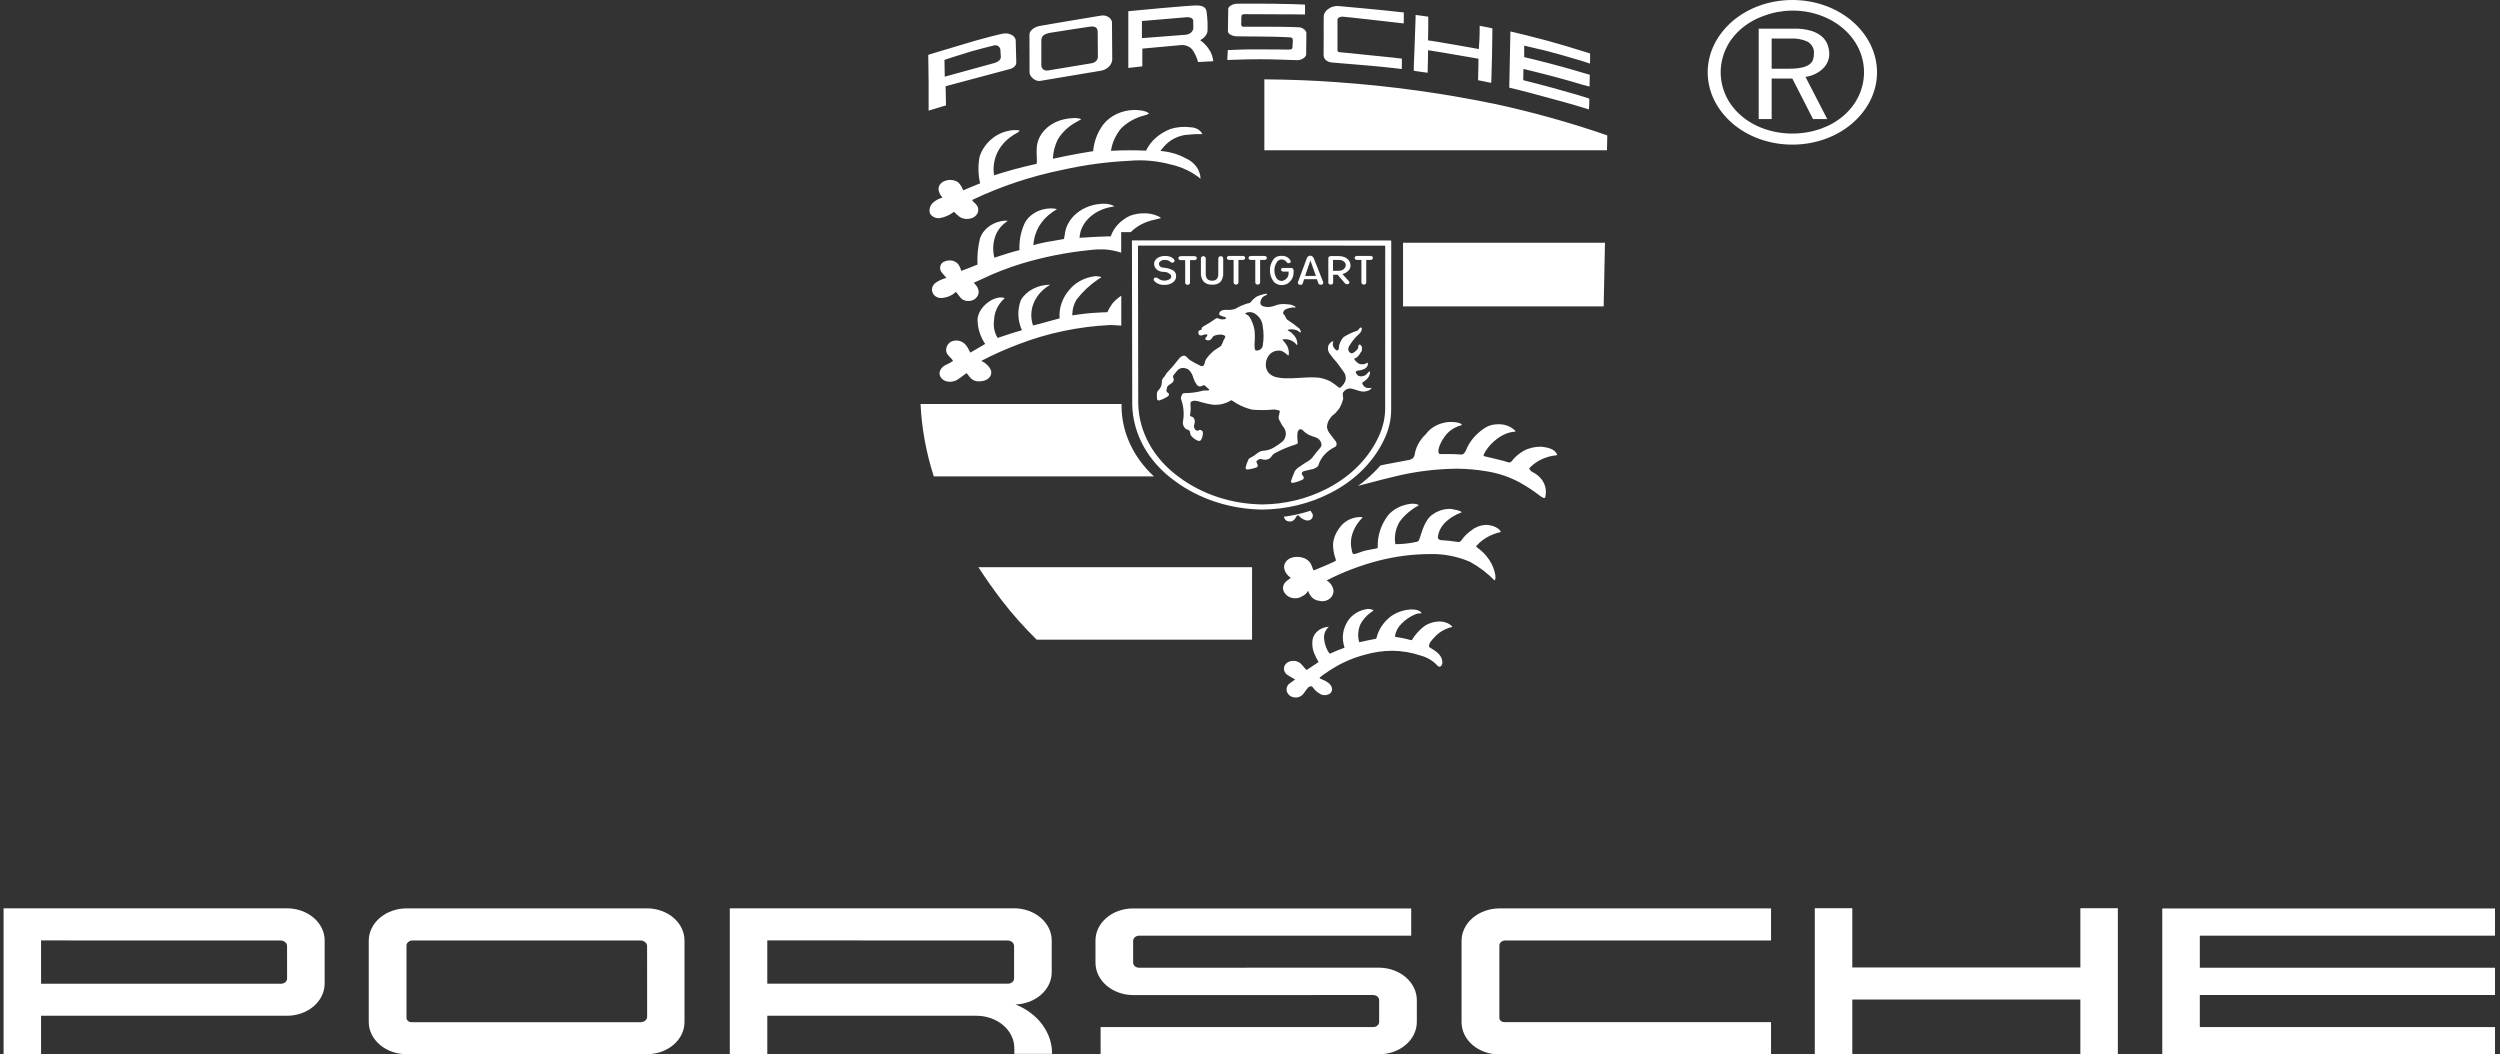 <?xml version="1.0" encoding="UTF-8"?> <svg xmlns="http://www.w3.org/2000/svg" width="147" height="62" viewBox="0 0 147 62" fill="none"><rect x="0" y="0" width="147" height="62" fill="#333333" stroke="none"/> <path d="M129.349 55.017V56.901H146.706V58.507H129.349V60.391H146.706V61.992H127.141V53.416H146.706V55.017H129.349ZM122.326 56.888H108.915V53.401H106.71V61.976H108.915V58.774H122.325V61.976H124.53V53.401H122.325L122.326 56.888ZM85.94 55.308V60.094C85.938 60.344 85.994 60.591 86.104 60.822C86.215 61.053 86.377 61.263 86.583 61.441C86.788 61.618 87.033 61.758 87.302 61.854C87.572 61.95 87.861 62 88.153 62L104.137 61.986V60.102H88.452C88.378 60.1 88.308 60.076 88.255 60.033C88.202 59.99 88.169 59.932 88.163 59.87V55.565C88.174 55.49 88.217 55.422 88.284 55.373C88.35 55.324 88.436 55.298 88.523 55.299H104.137V53.415H88.179C87.588 53.413 87.021 53.611 86.601 53.967C86.181 54.322 85.944 54.805 85.94 55.31V55.308ZM81.081 56.898L67.001 56.903C66.953 56.905 66.906 56.899 66.861 56.886C66.817 56.872 66.776 56.85 66.741 56.823C66.706 56.795 66.678 56.762 66.659 56.724C66.64 56.687 66.63 56.647 66.629 56.607V55.322C66.629 55.281 66.639 55.24 66.658 55.203C66.677 55.165 66.704 55.131 66.738 55.103C66.773 55.074 66.814 55.052 66.858 55.038C66.903 55.023 66.951 55.016 66.999 55.018H82.979V53.416H66.593C66.008 53.422 65.451 53.626 65.043 53.983C64.634 54.34 64.408 54.821 64.414 55.32V56.605C64.414 57.111 64.649 57.596 65.067 57.953C65.485 58.31 66.052 58.511 66.644 58.511L80.724 58.507C80.772 58.505 80.819 58.512 80.863 58.526C80.907 58.54 80.948 58.561 80.982 58.589C81.016 58.617 81.044 58.65 81.063 58.687C81.082 58.723 81.093 58.763 81.094 58.803V60.094C81.094 60.134 81.084 60.175 81.065 60.212C81.046 60.249 81.018 60.282 80.983 60.31C80.949 60.338 80.908 60.359 80.863 60.373C80.819 60.386 80.771 60.392 80.724 60.39H64.716V61.991H81.082C81.672 61.992 82.238 61.793 82.655 61.437C83.073 61.081 83.309 60.598 83.31 60.094V58.804C83.308 58.299 83.073 57.816 82.655 57.459C82.237 57.102 81.672 56.901 81.081 56.899V56.898ZM61.862 61.947V61.969H59.643V61.632C59.643 61.126 59.408 60.642 58.99 60.285C58.572 59.927 58.006 59.727 57.414 59.727H45.117V61.982H42.912V53.408H59.624C59.915 53.408 60.203 53.457 60.472 53.551C60.741 53.646 60.985 53.786 61.191 53.961C61.397 54.137 61.56 54.345 61.672 54.575C61.783 54.805 61.841 55.051 61.841 55.299V57.158C61.845 57.65 61.624 58.124 61.226 58.479C60.828 58.835 60.283 59.044 59.708 59.062C60.352 59.316 60.898 59.724 61.279 60.235C61.661 60.747 61.863 61.341 61.862 61.948V61.947ZM59.628 55.625C59.627 55.54 59.588 55.458 59.517 55.397C59.447 55.337 59.352 55.302 59.252 55.3L45.116 55.296V57.84H59.293C59.385 57.834 59.471 57.798 59.533 57.74C59.595 57.681 59.629 57.605 59.627 57.526L59.628 55.625ZM40.248 55.303V60.09C40.25 60.339 40.194 60.586 40.083 60.816C39.972 61.047 39.809 61.256 39.603 61.432C39.397 61.609 39.153 61.748 38.883 61.844C38.614 61.939 38.325 61.987 38.034 61.987H23.921C23.629 61.988 23.339 61.941 23.068 61.847C22.797 61.753 22.551 61.614 22.343 61.438C22.135 61.263 21.969 61.053 21.856 60.823C21.742 60.593 21.683 60.346 21.682 60.096V55.31C21.685 54.804 21.922 54.32 22.342 53.964C22.762 53.609 23.33 53.41 23.922 53.412H38.069C38.65 53.418 39.206 53.62 39.614 53.974C40.022 54.328 40.25 54.806 40.248 55.303ZM38.049 55.625C38.046 55.539 38.004 55.457 37.932 55.397C37.86 55.336 37.763 55.302 37.663 55.301H24.262C24.175 55.3 24.089 55.326 24.023 55.375C23.956 55.424 23.913 55.492 23.902 55.567V59.871C23.908 59.934 23.94 59.992 23.994 60.035C24.047 60.078 24.117 60.103 24.191 60.104H37.697C37.791 60.099 37.88 60.064 37.946 60.006C38.012 59.948 38.05 59.87 38.052 59.789L38.049 55.625ZM19.089 55.303V57.831C19.089 58.081 19.032 58.328 18.92 58.559C18.809 58.789 18.645 58.998 18.438 59.175C18.231 59.351 17.986 59.49 17.716 59.585C17.446 59.68 17.157 59.728 16.865 59.727H2.415V61.985H0.211V53.41H16.865C17.157 53.409 17.446 53.457 17.716 53.551C17.986 53.646 18.232 53.785 18.439 53.961C18.646 54.137 18.81 54.346 18.922 54.576C19.034 54.807 19.092 55.053 19.092 55.303H19.089ZM16.879 55.626C16.879 55.541 16.839 55.459 16.769 55.398C16.698 55.338 16.603 55.303 16.503 55.301L2.415 55.297V57.842H16.547C16.639 57.837 16.726 57.802 16.789 57.743C16.851 57.684 16.884 57.607 16.881 57.528L16.879 55.626ZM93.499 3.452C93.499 3.529 93.495 3.665 93.49 3.737H93.485L93.226 3.653L93.045 3.592L93.023 3.585C92.574 3.448 92.142 3.322 91.733 3.208C91.323 3.095 90.934 2.992 90.57 2.904H90.552L90.234 2.827L89.902 2.748L89.623 2.683V3.36L89.797 3.4L89.919 3.429L90.133 3.481L90.346 3.534C90.815 3.649 91.283 3.771 91.746 3.898C92.21 4.026 92.671 4.157 93.121 4.293L93.23 4.324L93.476 4.395V4.488C93.476 4.568 93.466 5.09 93.466 5.09L93.451 5.085L93.213 5.025L93.047 4.98C92.571 4.836 92.069 4.693 91.554 4.554C91.038 4.415 90.512 4.281 89.989 4.154L89.579 4.053L89.572 4.384L89.566 4.708V4.715L89.731 4.758L90.052 4.839L90.367 4.919L90.494 4.953L90.621 4.986C91.073 5.104 91.509 5.223 91.925 5.344C92.342 5.465 92.783 5.578 93.16 5.702L93.199 5.713L93.24 5.728L93.311 5.752L93.447 5.795C93.455 6.007 93.449 6.219 93.428 6.43H93.42L93.181 6.358L93.134 6.344L93.089 6.33C92.326 6.093 91.566 5.894 90.884 5.707C90.202 5.52 89.369 5.297 88.745 5.155V5.139C88.75 4.852 88.761 4.307 88.772 3.794C88.784 3.281 88.806 1.89 88.812 1.849C88.88 1.857 90.318 2.21 91.011 2.401C91.704 2.593 92.405 2.799 93.091 3.017L93.116 3.025L93.272 3.072L93.495 3.141C93.498 3.218 93.499 3.377 93.499 3.452ZM87.716 1.659C87.613 1.635 87.507 1.613 87.402 1.593C87.297 1.572 87.102 1.536 87.004 1.517V1.742C87.004 1.782 87.004 1.823 87 1.864C86.996 1.905 87 1.944 87 1.985V2.019C87 2.125 86.994 2.232 86.989 2.34C86.983 2.448 86.977 2.558 86.966 2.669V2.745L86.96 2.883H86.953L86.763 2.849L86.621 2.824L86.503 2.802L86.385 2.781C86.1 2.731 85.799 2.677 85.492 2.624C85.185 2.57 84.871 2.516 84.567 2.466L84.523 2.458L84.48 2.452L84.254 2.416L84.028 2.382L83.968 2.373L83.975 1.991L83.981 1.621V0.979L83.791 0.953L83.649 0.934L83.477 0.91C83.397 0.9 83.317 0.89 83.237 0.88V1.036C83.218 1.618 83.197 2.201 83.176 2.783C83.176 2.88 83.169 2.976 83.165 3.068C83.161 3.16 83.157 3.25 83.154 3.337C83.147 3.481 83.141 3.614 83.136 3.737C83.132 3.86 83.129 4.054 83.128 4.152V4.159C83.171 4.164 83.287 4.186 83.326 4.191L83.441 4.208L83.636 4.236C83.708 4.246 83.85 4.265 83.934 4.276H83.946L83.95 4.026L83.954 3.837C83.954 3.837 83.957 3.734 83.961 3.601C83.964 3.468 83.968 3.306 83.968 3.183V3.107C83.968 3.067 83.968 2.98 83.972 2.955V2.951C83.991 2.951 84.066 2.965 84.094 2.97L84.123 2.975L84.155 2.98C84.297 3.001 84.643 3.059 85.073 3.132C85.503 3.205 86.016 3.293 86.49 3.375L86.551 3.385L86.613 3.396L86.77 3.425L86.926 3.455H86.935C86.935 3.492 86.93 3.656 86.93 3.692V3.889C86.93 3.968 86.93 4.041 86.925 4.113C86.92 4.185 86.921 4.253 86.918 4.325V4.496L86.915 4.575L86.908 4.707V4.716L87.149 4.764L87.313 4.797L87.455 4.827L87.685 4.872V4.868L87.691 4.673L87.695 4.58C87.71 4.191 87.721 3.746 87.73 3.276C87.738 2.807 87.745 2.315 87.752 1.833V1.663H87.744L87.716 1.659ZM80.061 0.48C79.421 0.419 78.908 0.374 78.679 0.353C78.477 0.343 78.278 0.401 78.125 0.514C78.049 0.559 77.985 0.616 77.936 0.683C77.887 0.75 77.855 0.824 77.841 0.902C77.824 1.041 77.834 2.036 77.834 2.036L77.827 3.224C77.826 3.284 77.838 3.344 77.863 3.401C77.886 3.453 77.922 3.5 77.968 3.539C78.044 3.601 78.139 3.644 78.242 3.664C78.297 3.676 78.354 3.683 78.411 3.684L78.451 3.687L78.492 3.69C79.061 3.736 79.668 3.785 80.29 3.84C80.913 3.896 81.504 3.947 82.139 4.023L82.424 4.06L82.43 3.732V3.45L82.098 3.41L81.849 3.379L81.821 3.375H81.793C81.3 3.321 80.81 3.276 80.281 3.22C79.751 3.165 79.261 3.112 78.754 3.068C78.724 3.065 78.696 3.053 78.676 3.033C78.656 3.014 78.645 2.989 78.644 2.963V1.2C78.64 1.17 78.644 1.14 78.656 1.112C78.668 1.084 78.689 1.059 78.715 1.039C78.777 1 78.852 0.979 78.929 0.978C79.258 1.001 82.088 1.325 82.537 1.378L82.544 1.079C82.548 0.997 82.544 0.917 82.544 0.831V0.733C81.936 0.658 80.896 0.561 80.061 0.48ZM71.143 2.985C71.253 3.177 71.319 3.386 71.338 3.6L70.445 3.647C70.389 3.425 70.296 3.212 70.17 3.013C70.11 2.899 70.01 2.803 69.885 2.738C69.759 2.673 69.614 2.642 69.468 2.649C69.082 2.686 67.177 2.853 67.17 2.858C67.163 2.864 67.17 3.901 67.17 3.901L66.757 3.948L66.345 3.995V0.659C66.345 0.659 70.022 0.3 70.429 0.321C70.837 0.342 70.927 0.524 70.95 0.708C71.002 1.093 71.019 1.481 70.999 1.868C70.971 1.971 70.918 2.068 70.845 2.153C70.772 2.238 70.679 2.309 70.572 2.362C70.809 2.535 71.003 2.747 71.143 2.985ZM70.162 1.258C70.166 1.225 70.161 1.191 70.147 1.159C70.134 1.128 70.112 1.099 70.084 1.076C69.997 1.03 69.897 1.007 69.795 1.011L67.145 1.236V2.243L68.419 2.144L69.692 2.046C69.822 2.038 69.944 1.991 70.036 1.913C70.122 1.836 70.169 1.733 70.167 1.627L70.162 1.258ZM65.384 1.282C65.384 1.438 65.4 3.371 65.4 3.527C65.383 3.672 65.314 3.809 65.204 3.92C65.094 4.032 64.947 4.112 64.782 4.15C64.437 4.207 61.428 4.713 61.155 4.758C60.882 4.803 60.537 4.507 60.537 4.26C60.537 4.014 60.532 2.03 60.532 2.03C60.532 1.784 60.846 1.584 61.115 1.528C61.383 1.471 64.555 0.95 64.761 0.915C64.9 0.894 65.043 0.921 65.16 0.99C65.276 1.059 65.357 1.163 65.384 1.282ZM64.544 1.877C64.544 1.687 64.448 1.518 64.108 1.565C63.672 1.626 62.248 1.846 61.772 1.925C61.382 1.99 61.23 2.115 61.23 2.402V3.826C61.23 4.03 61.378 4.181 61.626 4.143C61.874 4.104 63.961 3.761 64.2 3.717C64.305 3.698 64.399 3.647 64.464 3.574C64.529 3.501 64.561 3.41 64.555 3.318C64.559 3.129 64.544 1.978 64.544 1.877ZM76.423 1.607C76.118 1.591 75.783 1.582 75.45 1.578C75.116 1.574 74.771 1.573 74.446 1.571C74.237 1.571 73.108 1.579 73.085 1.571C73.062 1.567 73.041 1.557 73.025 1.543C72.996 1.511 72.981 1.472 72.982 1.432C72.981 1.391 72.983 1.349 72.987 1.308V1.186C72.984 1.09 72.99 0.993 73.006 0.898C73.028 0.857 73.077 0.837 73.188 0.832C73.273 0.832 74.65 0.837 75.584 0.843H75.923C76.187 0.837 76.501 0.856 76.736 0.852V0.271C76.325 0.251 76.049 0.242 75.638 0.234H75.563C75.334 0.228 75.084 0.223 74.834 0.219C73.858 0.207 72.799 0.219 72.684 0.219C72.573 0.232 72.466 0.269 72.376 0.326C72.337 0.345 72.302 0.372 72.275 0.403C72.248 0.434 72.229 0.47 72.22 0.508L72.21 1.182L72.201 1.857C72.21 1.895 72.228 1.932 72.255 1.963C72.283 1.995 72.318 2.021 72.359 2.039C72.456 2.096 72.569 2.128 72.686 2.134C72.857 2.137 73.033 2.139 73.206 2.141L73.712 2.145C74.052 2.145 74.413 2.151 74.774 2.157C75.135 2.164 75.498 2.176 75.845 2.195C75.945 2.201 75.987 2.235 76.007 2.288C76.019 2.355 76.022 2.423 76.013 2.491L76.009 2.57L76.004 2.648C76.014 2.72 76.003 2.794 75.972 2.862C75.942 2.903 75.879 2.916 75.751 2.916C75.744 2.916 75.396 2.91 75.261 2.91H74.83L74.323 2.904H73.813C73.52 2.904 73.238 2.904 72.975 2.914C72.712 2.923 72.412 2.933 72.193 2.946L72.166 3.527C72.543 3.512 72.948 3.499 73.262 3.492C73.577 3.486 73.867 3.482 74.125 3.482C74.383 3.482 74.599 3.486 74.808 3.491C75.017 3.496 75.215 3.503 75.421 3.51L75.847 3.524L76.329 3.537C76.442 3.529 76.549 3.491 76.635 3.429C76.68 3.404 76.718 3.371 76.746 3.333C76.775 3.295 76.794 3.252 76.802 3.207L76.809 2.568L76.816 1.928C76.8 1.847 76.75 1.773 76.674 1.722C76.606 1.663 76.519 1.623 76.423 1.607ZM59.723 2.348L59.758 3.675C59.759 3.708 59.755 3.74 59.746 3.771C59.725 3.831 59.686 3.886 59.633 3.929C59.579 3.981 59.511 4.021 59.436 4.045L55.602 5.07L55.624 6.196C55.624 6.196 54.66 6.493 54.603 6.505V4.924C54.603 4.346 54.578 3.283 54.581 3.254C54.584 3.225 54.603 3.216 54.657 3.2C54.71 3.184 55.885 2.824 57.338 2.396C57.771 2.269 58.781 2.007 58.987 1.976C59.154 1.946 59.328 1.971 59.475 2.046C59.54 2.077 59.596 2.12 59.639 2.173C59.682 2.225 59.711 2.285 59.723 2.348ZM58.85 3.365C58.85 3.272 58.832 2.99 58.821 2.899C58.812 2.838 58.78 2.781 58.729 2.737C58.704 2.714 58.674 2.695 58.64 2.682C58.606 2.669 58.569 2.662 58.532 2.662H58.486C58.486 2.662 57.626 2.871 57.163 3.005C56.7 3.138 55.534 3.52 55.534 3.52C55.534 3.52 55.551 4.487 55.551 4.508L58.493 3.699C58.581 3.675 58.66 3.634 58.725 3.578C58.797 3.523 58.842 3.447 58.85 3.365ZM71.635 15.184V16.102C71.643 16.205 71.616 16.307 71.556 16.396C71.524 16.433 71.481 16.463 71.431 16.483C71.381 16.502 71.326 16.509 71.272 16.505C71.217 16.509 71.161 16.5 71.111 16.482C71.06 16.462 71.016 16.433 70.982 16.396C70.919 16.308 70.889 16.205 70.897 16.102V15.184C70.897 15.152 70.882 15.121 70.855 15.098C70.829 15.076 70.793 15.063 70.755 15.063C70.717 15.063 70.681 15.076 70.654 15.098C70.628 15.121 70.613 15.152 70.613 15.184V16.026C70.599 16.204 70.648 16.382 70.755 16.536C70.814 16.605 70.894 16.659 70.985 16.695C71.076 16.73 71.176 16.745 71.275 16.739C71.375 16.747 71.476 16.733 71.567 16.697C71.659 16.662 71.737 16.606 71.795 16.536C71.894 16.381 71.939 16.204 71.924 16.027V15.185C71.924 15.153 71.909 15.122 71.882 15.099C71.856 15.076 71.819 15.063 71.782 15.063C71.744 15.063 71.708 15.076 71.681 15.099C71.654 15.122 71.639 15.153 71.639 15.185L71.635 15.184ZM73.08 15.285C73.117 15.285 73.152 15.272 73.177 15.25C73.203 15.228 73.218 15.198 73.218 15.167C73.218 15.136 73.203 15.106 73.177 15.084C73.152 15.062 73.117 15.05 73.08 15.05H72.274C72.237 15.05 72.203 15.062 72.177 15.084C72.151 15.106 72.137 15.136 72.137 15.167C72.137 15.198 72.151 15.228 72.177 15.25C72.203 15.272 72.237 15.285 72.274 15.285H72.536V16.613C72.536 16.646 72.551 16.677 72.578 16.699C72.605 16.722 72.641 16.735 72.678 16.735C72.716 16.735 72.752 16.722 72.779 16.699C72.806 16.677 72.821 16.646 72.821 16.613V15.285L73.08 15.285ZM74.355 15.285C74.391 15.285 74.426 15.272 74.452 15.25C74.477 15.228 74.492 15.198 74.492 15.167C74.492 15.136 74.477 15.106 74.452 15.084C74.426 15.062 74.391 15.05 74.355 15.05H73.548C73.512 15.05 73.477 15.062 73.451 15.084C73.425 15.106 73.411 15.136 73.411 15.167C73.411 15.198 73.425 15.228 73.451 15.25C73.477 15.272 73.512 15.285 73.548 15.285H73.811V16.613C73.811 16.646 73.826 16.677 73.852 16.699C73.879 16.722 73.915 16.735 73.953 16.735C73.99 16.735 74.027 16.722 74.053 16.699C74.08 16.677 74.095 16.646 74.095 16.613V15.285L74.355 15.285ZM75.898 15.753H75.46C75.341 15.753 75.326 15.804 75.326 15.85C75.324 15.866 75.326 15.882 75.332 15.896C75.338 15.911 75.348 15.925 75.361 15.937C75.373 15.948 75.389 15.957 75.406 15.963C75.423 15.969 75.441 15.972 75.46 15.972H75.769V16.046C75.779 16.151 75.747 16.255 75.678 16.341C75.609 16.428 75.506 16.491 75.389 16.52C75.313 16.523 75.239 16.505 75.176 16.469C75.114 16.433 75.065 16.381 75.039 16.321C74.966 16.182 74.93 16.03 74.935 15.878C74.936 15.728 74.979 15.58 75.059 15.446C75.082 15.392 75.122 15.345 75.176 15.31C75.23 15.276 75.294 15.255 75.362 15.252C75.425 15.257 75.486 15.275 75.538 15.306C75.591 15.336 75.633 15.377 75.662 15.426C75.678 15.448 75.703 15.465 75.733 15.472C75.763 15.48 75.794 15.477 75.822 15.465C75.835 15.461 75.848 15.456 75.859 15.448C75.87 15.44 75.879 15.431 75.886 15.42C75.892 15.409 75.896 15.398 75.898 15.386C75.899 15.373 75.897 15.361 75.893 15.35C75.855 15.256 75.782 15.175 75.686 15.12C75.589 15.065 75.473 15.039 75.357 15.046C75.255 15.039 75.152 15.058 75.062 15.101C74.972 15.145 74.9 15.21 74.854 15.289C74.731 15.468 74.668 15.672 74.672 15.879C74.666 16.089 74.723 16.297 74.84 16.482C74.887 16.566 74.96 16.636 75.052 16.686C75.143 16.736 75.249 16.763 75.357 16.765C75.478 16.763 75.595 16.735 75.699 16.682C75.873 16.569 75.993 16.406 76.038 16.224C76.058 16.125 76.067 16.026 76.065 15.926C76.065 15.845 76.041 15.754 75.898 15.754L75.898 15.753ZM80.591 15.285C80.628 15.285 80.663 15.272 80.688 15.25C80.714 15.228 80.729 15.198 80.729 15.167C80.729 15.136 80.714 15.106 80.688 15.084C80.663 15.062 80.628 15.05 80.591 15.05H79.788C79.751 15.05 79.716 15.062 79.691 15.084C79.665 15.106 79.65 15.136 79.65 15.167C79.65 15.198 79.665 15.228 79.691 15.25C79.716 15.272 79.751 15.285 79.788 15.285H80.051V16.613C80.051 16.646 80.066 16.677 80.093 16.699C80.119 16.722 80.155 16.735 80.193 16.735C80.231 16.735 80.267 16.722 80.294 16.699C80.32 16.677 80.335 16.646 80.335 16.613V15.285L80.591 15.285ZM78.934 16.115L78.98 16.102C79.08 16.071 79.17 16.021 79.244 15.956C79.305 15.907 79.351 15.847 79.379 15.78C79.407 15.713 79.417 15.642 79.407 15.571C79.403 15.493 79.378 15.417 79.336 15.348C79.294 15.279 79.234 15.218 79.162 15.17C79.021 15.092 78.856 15.053 78.688 15.057H78.256C78.235 15.056 78.213 15.059 78.194 15.066C78.174 15.072 78.156 15.083 78.141 15.096C78.116 15.123 78.103 15.156 78.105 15.191V16.603C78.102 16.62 78.104 16.637 78.11 16.653C78.116 16.669 78.126 16.684 78.14 16.697C78.154 16.709 78.17 16.719 78.189 16.725C78.207 16.732 78.227 16.735 78.247 16.734C78.267 16.735 78.287 16.732 78.305 16.726C78.324 16.72 78.34 16.71 78.354 16.698C78.368 16.685 78.378 16.67 78.384 16.654C78.39 16.638 78.392 16.621 78.389 16.604V16.156H78.656L79.082 16.658C79.096 16.676 79.115 16.69 79.137 16.699C79.159 16.709 79.183 16.713 79.208 16.713C79.292 16.713 79.342 16.675 79.345 16.613C79.343 16.573 79.325 16.535 79.293 16.506L78.934 16.115ZM78.381 15.923V15.285H78.722C78.775 15.282 78.829 15.289 78.879 15.304C78.929 15.319 78.976 15.342 79.015 15.373C79.051 15.399 79.08 15.432 79.1 15.468C79.121 15.505 79.132 15.545 79.133 15.585C79.131 15.633 79.118 15.681 79.093 15.725C79.069 15.768 79.034 15.807 78.991 15.839C78.948 15.87 78.898 15.894 78.844 15.908C78.79 15.923 78.733 15.927 78.677 15.922L78.381 15.923ZM77.243 15.171C77.228 15.135 77.201 15.102 77.166 15.078C77.131 15.053 77.089 15.037 77.044 15.032C76.998 15.036 76.953 15.052 76.918 15.078C76.882 15.104 76.856 15.138 76.844 15.177L76.317 16.595C76.311 16.612 76.309 16.63 76.313 16.648C76.317 16.666 76.326 16.682 76.339 16.696C76.351 16.711 76.365 16.723 76.383 16.733C76.4 16.742 76.419 16.748 76.44 16.75C76.511 16.75 76.576 16.742 76.602 16.665L76.682 16.416H77.434L77.521 16.659C77.531 16.684 77.55 16.706 77.575 16.722C77.601 16.737 77.632 16.745 77.663 16.745C77.686 16.745 77.71 16.741 77.731 16.733C77.753 16.725 77.772 16.712 77.787 16.696C77.8 16.676 77.807 16.653 77.809 16.63C77.81 16.606 77.805 16.583 77.794 16.562L77.243 15.171ZM77.324 16.226H76.741L77.05 15.315L77.376 16.226H77.324ZM68.974 15.891C68.788 15.799 68.579 15.745 68.364 15.734C68.33 15.729 68.297 15.719 68.267 15.703C68.238 15.687 68.212 15.666 68.192 15.642C68.173 15.617 68.159 15.59 68.151 15.561C68.144 15.532 68.144 15.502 68.151 15.473C68.174 15.412 68.221 15.361 68.283 15.327C68.345 15.293 68.419 15.277 68.493 15.284C68.56 15.283 68.626 15.294 68.688 15.316C68.749 15.339 68.804 15.373 68.848 15.417C68.926 15.497 69.067 15.409 69.067 15.342C69.067 15.266 68.929 15.052 68.512 15.049C68.363 15.045 68.217 15.081 68.093 15.151C68.029 15.186 67.975 15.232 67.935 15.287C67.895 15.343 67.871 15.405 67.863 15.47C67.856 15.539 67.866 15.609 67.893 15.675C67.92 15.741 67.964 15.802 68.02 15.852C68.126 15.938 68.266 15.986 68.412 15.986C68.499 15.982 68.584 15.998 68.661 16.032C68.738 16.065 68.804 16.115 68.851 16.177C68.87 16.215 68.874 16.256 68.865 16.297C68.855 16.337 68.832 16.373 68.797 16.402C68.703 16.468 68.583 16.503 68.461 16.5C68.329 16.497 68.203 16.454 68.106 16.378C68.083 16.356 68.054 16.339 68.021 16.33C67.988 16.321 67.953 16.32 67.919 16.326C67.818 16.356 67.833 16.461 67.841 16.48C67.903 16.566 67.992 16.637 68.097 16.684C68.202 16.732 68.32 16.755 68.439 16.751C68.542 16.758 68.645 16.746 68.742 16.716C68.838 16.687 68.927 16.64 69.002 16.58C69.103 16.488 69.159 16.366 69.155 16.24C69.162 16.173 69.148 16.105 69.115 16.044C69.083 15.983 69.032 15.93 68.969 15.891H68.974ZM70.237 15.297C70.274 15.297 70.309 15.284 70.334 15.262C70.36 15.24 70.375 15.21 70.375 15.179C70.375 15.148 70.36 15.118 70.334 15.096C70.309 15.074 70.274 15.062 70.237 15.062H69.426C69.39 15.062 69.355 15.074 69.329 15.096C69.303 15.118 69.289 15.148 69.289 15.179C69.289 15.21 69.303 15.24 69.329 15.262C69.355 15.284 69.39 15.297 69.426 15.297H69.689V16.627C69.689 16.66 69.704 16.691 69.731 16.713C69.757 16.736 69.793 16.749 69.831 16.749C69.869 16.749 69.905 16.736 69.932 16.713C69.958 16.691 69.973 16.66 69.973 16.627V15.297L70.237 15.297ZM58.69 8.88C58.915 8.464 59.272 8.111 59.721 7.86C59.939 7.743 59.947 7.695 59.943 7.683C59.94 7.671 59.904 7.65 59.611 7.649C59.175 7.682 58.763 7.831 58.431 8.075C58.024 8.378 57.733 8.778 57.596 9.225C57.502 9.741 57.514 10.267 57.631 10.779C57.631 10.779 56.887 11.077 56.636 11.198C56.578 11.027 56.482 10.867 56.351 10.728C56.238 10.647 56.1 10.596 55.953 10.583C55.806 10.569 55.658 10.594 55.527 10.652C55.414 10.697 55.32 10.771 55.26 10.864C55.199 10.957 55.175 11.065 55.19 11.17C55.217 11.335 55.296 11.49 55.418 11.62C55.214 11.675 55.029 11.772 54.879 11.902C54.786 11.984 54.718 12.085 54.683 12.196C54.648 12.307 54.647 12.424 54.679 12.536C54.725 12.633 54.808 12.715 54.915 12.767C55.021 12.82 55.146 12.839 55.268 12.824C55.577 12.767 55.862 12.639 56.092 12.453C56.196 12.559 56.308 12.659 56.427 12.752C56.549 12.832 56.699 12.875 56.853 12.874C56.975 12.874 57.095 12.849 57.204 12.802C57.31 12.75 57.397 12.673 57.453 12.581C57.509 12.488 57.532 12.383 57.52 12.279C57.483 11.98 57.152 11.864 57.171 11.755C58.845 10.954 60.643 10.356 62.511 9.979C63.775 9.696 65.069 9.521 66.374 9.457C67.203 9.381 68.042 9.454 68.837 9.671C69.492 9.816 70.092 10.101 70.581 10.501L70.593 10.511C70.587 10.256 70.499 10.008 70.34 9.792C70.18 9.577 69.954 9.404 69.687 9.29C69.249 9.057 68.752 8.915 68.238 8.877C68.36 8.698 68.508 8.533 68.678 8.386C68.956 8.154 69.308 7.997 69.689 7.935C70.026 7.896 70.365 7.879 70.704 7.886C70.647 7.769 70.551 7.67 70.429 7.598C70.307 7.527 70.163 7.488 70.015 7.485C69.625 7.431 69.225 7.463 68.852 7.576C68.186 7.823 67.659 8.284 67.386 8.859C66.699 8.827 66.01 8.83 65.324 8.868C65.394 8.394 65.599 7.941 65.921 7.549C66.292 7.178 66.783 6.909 67.333 6.776C67.416 6.754 67.496 6.721 67.567 6.677C67.45 6.581 67.293 6.483 66.713 6.464C66.345 6.469 65.983 6.551 65.66 6.703C65.337 6.855 65.062 7.073 64.859 7.336C64.522 7.805 64.322 8.338 64.277 8.887C63.177 9.055 61.909 9.334 61.909 9.334C61.924 8.951 62.019 8.572 62.189 8.217C62.45 7.772 62.853 7.399 63.351 7.142C63.351 7.142 63.541 7.036 63.585 7.005C63.435 6.951 63.271 6.93 63.109 6.944C62.741 6.956 62.381 7.039 62.057 7.187C61.724 7.346 61.447 7.578 61.253 7.859C61.06 8.14 60.958 8.46 60.957 8.786C60.94 8.93 60.989 9.496 60.957 9.632C60.108 9.818 59.273 10.044 58.453 10.307C58.373 9.822 58.455 9.327 58.69 8.88ZM67.887 12.92C67.887 12.92 68.164 12.853 68.273 12.821C68.216 12.775 68.153 12.736 68.083 12.706C67.833 12.593 67.553 12.537 67.27 12.543C66.98 12.541 66.693 12.592 66.429 12.694C65.886 12.953 65.485 13.386 65.313 13.896C65.313 13.896 64.661 13.913 64.411 13.928L63.476 13.982C63.486 13.846 63.509 13.71 63.547 13.578C63.634 13.31 63.788 13.061 63.998 12.848C64.358 12.488 64.852 12.244 65.398 12.158C65.448 12.148 65.499 12.137 65.528 12.128C65.346 12.027 65.132 11.974 64.915 11.978C64.327 11.982 63.763 12.175 63.335 12.519C62.906 12.862 62.645 13.331 62.603 13.832C62.592 13.896 62.562 14.051 62.562 14.051C62.562 14.051 62.099 14.139 61.887 14.172C61.505 14.229 61.128 14.31 60.76 14.415C60.783 14.029 60.897 13.65 61.096 13.303C61.291 12.977 61.563 12.691 61.895 12.461C61.977 12.401 62.064 12.345 62.154 12.293C62.037 12.267 61.918 12.253 61.798 12.252C61.456 12.254 61.123 12.344 60.842 12.511C60.561 12.677 60.345 12.912 60.223 13.185C60.013 13.672 59.919 14.19 59.946 14.709C59.595 14.783 58.795 15.043 58.469 15.152C58.374 14.78 58.379 14.394 58.482 14.023C58.564 13.703 58.749 13.409 59.015 13.172C59.089 13.108 59.167 13.047 59.249 12.99C59.228 12.985 59.159 12.948 58.835 13.009C58.55 13.072 58.289 13.197 58.077 13.373C57.865 13.548 57.71 13.767 57.626 14.009C57.501 14.518 57.45 15.038 57.477 15.557C57.279 15.642 56.634 15.889 56.519 15.93C56.487 15.793 56.429 15.66 56.346 15.539C56.292 15.469 56.219 15.412 56.133 15.372C56.046 15.332 55.95 15.311 55.852 15.311C55.736 15.312 55.623 15.336 55.519 15.38C55.468 15.403 55.423 15.434 55.386 15.472C55.35 15.51 55.322 15.554 55.306 15.601C55.282 15.661 55.273 15.725 55.279 15.789C55.285 15.852 55.305 15.914 55.339 15.971C55.386 16.042 55.441 16.109 55.503 16.17C55.551 16.221 55.65 16.343 55.65 16.343C55.44 16.394 55.243 16.478 55.071 16.593C54.944 16.666 54.854 16.777 54.817 16.904C54.781 17.031 54.801 17.165 54.874 17.28C54.919 17.356 54.988 17.419 55.074 17.462C55.159 17.505 55.257 17.526 55.356 17.523C55.686 17.503 55.993 17.372 56.21 17.159C56.21 17.159 56.437 17.45 56.471 17.495C56.522 17.561 56.592 17.613 56.673 17.649C56.754 17.685 56.845 17.703 56.937 17.7C57.038 17.701 57.139 17.68 57.229 17.639C57.327 17.588 57.408 17.517 57.464 17.43C57.519 17.345 57.548 17.248 57.546 17.149C57.532 16.976 57.449 16.812 57.311 16.685L57.26 16.624L57.727 16.414C58.474 16.054 59.257 15.749 60.065 15.502C61.358 15.111 62.697 14.844 64.059 14.705C64.339 14.669 64.622 14.655 64.904 14.663C65.255 14.681 65.6 14.747 65.926 14.857V13.649H66.489C66.851 13.283 67.341 13.027 67.887 12.92ZM65.931 17.388V19.146C65.726 19.129 65.469 19.112 65.266 19.112C63.416 19.203 61.601 19.583 59.911 20.234C59.149 20.519 58.411 20.848 57.701 21.22C57.952 21.334 58.15 21.519 58.261 21.744C58.377 22.089 58.118 22.412 57.584 22.425C57.104 22.439 56.981 22.077 56.832 21.939C56.787 21.959 56.383 22.289 56.244 22.355C56.125 22.414 55.991 22.446 55.853 22.448C55.762 22.45 55.671 22.434 55.588 22.402C55.505 22.369 55.431 22.32 55.373 22.259C55.32 22.203 55.282 22.138 55.262 22.068C55.242 21.998 55.24 21.925 55.257 21.854C55.281 21.766 55.328 21.683 55.394 21.613C55.46 21.542 55.543 21.484 55.638 21.444C55.78 21.385 55.914 21.311 56.036 21.225C56.004 21.11 55.74 20.921 55.669 20.76C55.625 20.645 55.622 20.521 55.661 20.405C55.7 20.289 55.78 20.185 55.889 20.108C55.996 20.049 56.121 20.019 56.248 20.022C56.375 20.025 56.498 20.061 56.6 20.125C56.871 20.264 57.013 20.692 57.057 20.733C57.208 20.646 57.66 20.387 57.927 20.224C57.617 19.761 57.464 19.234 57.484 18.701C57.626 17.885 58.599 17.331 59.081 17.529C58.69 17.875 58.466 18.335 58.453 18.816C58.395 19.177 58.466 19.545 58.659 19.871C58.659 19.871 59.705 19.515 60.09 19.417C59.831 18.846 59.81 18.217 60.031 17.635C60.194 17.364 60.442 17.138 60.746 16.981C61.051 16.823 61.4 16.741 61.756 16.742C61.311 16.997 60.972 17.367 60.79 17.798C60.608 18.228 60.591 18.698 60.742 19.137C60.955 19.095 62.16 18.757 62.306 18.718C62.255 18.105 62.468 17.496 62.907 17.008C63.08 16.802 63.299 16.628 63.553 16.496C63.806 16.364 64.088 16.278 64.382 16.241C64.505 16.237 64.628 16.25 64.746 16.281C64.742 16.322 64.742 16.322 64.651 16.376L64.58 16.416C64.084 16.754 63.654 17.157 63.304 17.61C63.137 17.886 63.051 18.193 63.052 18.504L63.057 18.543C63.057 18.543 63.68 18.447 64.16 18.407C64.64 18.367 65.118 18.358 65.118 18.358C65.19 18.182 65.286 18.014 65.402 17.856C65.55 17.678 65.729 17.52 65.931 17.387V17.388ZM85.931 25.003C85.532 25.109 85.191 25.334 84.971 25.637C84.597 26.133 84.459 26.685 84.682 26.697C84.833 26.706 85.088 26.697 85.148 26.697C85.413 26.696 85.677 26.706 85.941 26.728C85.994 26.72 86.042 26.699 86.079 26.667C86.117 26.623 86.15 26.576 86.178 26.528C86.382 25.982 86.779 25.504 87.316 25.16C87.528 25.023 87.785 24.948 88.051 24.947C88.251 24.935 88.451 24.965 88.634 25.033C88.818 25.102 88.98 25.207 89.106 25.339C89.2 25.455 88.665 25.232 87.836 25.958C87.576 26.187 87.37 26.458 87.229 26.754C87.221 26.772 87.255 26.821 87.281 26.828C87.665 26.926 88.336 27.06 88.674 27.182C88.711 27.195 88.752 27.197 88.79 27.186C88.828 27.176 88.86 27.154 88.881 27.125C89.067 26.881 89.309 26.671 89.592 26.509C89.9 26.343 90.259 26.259 90.623 26.266L90.694 26.274C91.469 26.358 91.519 26.68 91.559 26.733C91.6 26.785 91.389 26.781 91.293 26.8C90.755 26.901 90.275 27.156 89.931 27.523C89.881 27.604 90.084 27.74 90.084 27.74C90.369 27.875 90.598 28.081 90.74 28.331C90.882 28.582 90.93 28.864 90.877 29.138C90.864 29.237 90.877 29.285 90.773 29.285C90.659 29.235 90.554 29.168 90.466 29.088C90.124 28.83 89.761 28.594 89.38 28.38C88.763 28.041 88.074 27.811 87.353 27.703C86.802 27.613 86.243 27.564 85.682 27.559C84.426 27.57 83.178 27.727 81.972 28.027C81.752 28.079 80.965 28.27 80.276 28.459L79.85 28.572L80.128 28.364C80.432 28.118 80.718 27.855 80.982 27.577L81.172 27.367L81.497 27.3L82.89 27.037C82.963 27.02 83.029 26.986 83.079 26.938C83.13 26.89 83.163 26.831 83.175 26.768C83.241 26.305 83.474 25.872 83.841 25.527C83.984 25.331 84.176 25.165 84.404 25.042C84.632 24.919 84.889 24.841 85.158 24.815C85.781 24.777 86.034 24.958 85.931 25.002V25.003ZM75.903 33.978C75.79 33.904 75.695 33.81 75.626 33.703C75.557 33.595 75.515 33.477 75.502 33.355C75.501 33.237 75.54 33.122 75.615 33.024C75.69 32.925 75.797 32.848 75.923 32.801C76.063 32.755 76.213 32.737 76.362 32.748C76.511 32.76 76.656 32.8 76.784 32.865C77.097 33.053 77.11 33.242 77.223 33.519C77.234 33.527 77.248 33.532 77.263 33.535C77.531 33.419 78.006 33.235 78.329 33.081L78.501 33C78.501 33 78.572 32.981 78.544 32.897C78.435 32.604 78.38 32.298 78.382 31.991C78.413 31.65 78.544 31.322 78.764 31.037C79.261 30.307 80.209 30.372 80.115 30.441C79.783 30.766 79.56 31.161 79.468 31.585C79.42 31.822 79.422 32.065 79.475 32.301C79.493 32.407 79.504 32.535 79.58 32.572C79.656 32.608 79.958 32.474 80.143 32.413C80.379 32.337 80.704 32.303 80.921 32.252C81.046 32.223 81.01 32.165 81.01 32.142C80.993 31.482 81.21 30.833 81.632 30.281C81.796 30.097 82.002 29.943 82.238 29.829C82.473 29.715 82.733 29.643 83.002 29.618C83.2 29.601 83.488 29.679 83.398 29.729C83.28 29.792 83.168 29.862 83.061 29.938C82.761 30.145 82.503 30.393 82.3 30.673C82.057 31.081 81.969 31.544 82.047 31.997C82.477 31.998 82.905 31.95 83.321 31.855C83.353 31.845 83.382 31.827 83.405 31.805C83.428 31.782 83.444 31.755 83.451 31.727C83.606 31.306 83.772 30.515 84.291 30.218C84.543 30.039 84.857 29.935 85.185 29.922C85.426 29.911 86.061 30.075 85.919 30.136C85.528 30.28 85.183 30.503 84.914 30.785C84.71 31.009 84.583 31.277 84.549 31.559C84.509 31.715 84.712 31.759 84.712 31.759C85.061 31.779 85.408 31.816 85.751 31.87C85.855 31.886 85.931 31.771 85.956 31.736C86.109 31.521 86.305 31.331 86.535 31.175C86.757 30.992 87.046 30.882 87.354 30.863C87.997 30.863 88.317 31.262 88.226 31.289C87.674 31.41 87.185 31.686 86.837 32.072C86.817 32.093 86.758 32.12 86.854 32.193C87.435 32.6 87.817 33.179 87.925 33.814C87.925 33.865 87.964 34.089 87.873 34.124C87.464 33.703 86.983 33.337 86.445 33.04C85.709 32.717 84.889 32.558 84.061 32.578C83.052 32.585 82.049 32.714 81.083 32.961C80.005 33.239 78.973 33.631 78.008 34.127C78.163 34.221 78.28 34.352 78.346 34.504C78.413 34.631 78.428 34.773 78.388 34.908C78.348 35.043 78.255 35.162 78.125 35.246C78.045 35.297 77.952 35.331 77.854 35.345C77.755 35.359 77.654 35.352 77.56 35.325C77.093 35.27 76.969 34.864 76.91 34.735C76.849 34.871 76.733 34.983 76.583 35.052C76.507 35.103 76.419 35.141 76.325 35.161C76.231 35.182 76.133 35.186 76.037 35.172C75.941 35.158 75.85 35.127 75.769 35.081C75.688 35.035 75.62 34.975 75.568 34.905C75.469 34.791 75.425 34.648 75.445 34.508C75.465 34.367 75.547 34.237 75.674 34.146C75.867 34.005 75.903 33.977 75.903 33.977V33.978ZM77.521 38.902C77.439 38.771 77.369 38.635 77.312 38.494C77.173 38.2 77.13 37.878 77.189 37.565C77.234 37.373 77.352 37.199 77.523 37.07C77.695 36.941 77.911 36.863 78.139 36.849C78.028 36.95 77.945 37.073 77.897 37.206C77.85 37.34 77.839 37.48 77.865 37.618C77.893 37.894 77.992 38.161 78.153 38.4C78.193 38.445 78.22 38.428 78.238 38.42C78.496 38.299 78.762 38.191 79.035 38.095C79.041 38.091 79.046 38.085 79.05 38.078C79.053 38.072 79.055 38.065 79.055 38.058C78.966 37.799 78.938 37.528 78.973 37.261C79.009 36.993 79.107 36.734 79.262 36.5C79.381 36.316 79.547 36.159 79.748 36.038C79.948 35.918 80.178 35.839 80.421 35.806C80.443 35.806 80.739 35.814 80.758 35.909C80.423 36.114 80.158 36.392 79.99 36.714C79.851 37.041 79.823 37.395 79.912 37.734C79.912 37.745 79.95 37.76 79.965 37.757C80.269 37.686 80.564 37.621 80.879 37.565C80.905 37.554 80.926 37.535 80.938 37.512C81.054 37.025 81.346 36.582 81.775 36.246C82.097 36.015 82.494 35.872 82.912 35.838C83.457 35.821 83.528 35.982 83.588 36.045C83.628 36.087 83.474 36.029 83.217 36.122C82.905 36.255 82.629 36.443 82.408 36.674C82.2 36.878 82.068 37.129 82.027 37.398C82.027 37.414 82.034 37.449 82.046 37.451C82.36 37.491 82.669 37.555 82.97 37.642C82.98 37.643 82.989 37.642 82.998 37.639C83.007 37.637 83.016 37.633 83.023 37.627C83.195 37.342 83.421 37.084 83.692 36.861C83.951 36.664 84.283 36.552 84.629 36.544C84.843 36.539 85.053 36.594 85.226 36.702C85.226 36.702 85.439 36.844 85.387 36.865C85.018 36.952 84.687 37.13 84.436 37.377C84.067 37.745 84.057 37.839 84.033 37.924C84.01 38.009 84.018 38.045 84.125 38.106C84.706 38.427 84.776 38.696 84.807 38.87C84.841 39.065 84.701 39.336 84.515 39.133C84.268 38.859 83.93 38.656 83.546 38.55C83.009 38.368 82.437 38.271 81.859 38.264C81.324 38.269 80.793 38.345 80.285 38.489C79.603 38.666 78.96 38.939 78.383 39.297C78.301 39.352 78.215 39.405 78.13 39.458C77.951 39.572 77.779 39.693 77.616 39.823C77.545 39.883 77.666 39.918 77.722 39.944C78.391 40.197 78.408 40.58 78.233 40.753C78.16 40.817 78.064 40.859 77.96 40.871C77.856 40.884 77.751 40.867 77.659 40.823C77.152 40.545 77.248 40.304 77.025 40.363C76.871 40.404 76.717 40.728 76.598 40.843C76.513 40.934 76.39 40.994 76.255 41.009C76.12 41.025 75.983 40.995 75.872 40.927C75.754 40.846 75.676 40.73 75.655 40.602C75.635 40.474 75.673 40.344 75.763 40.24C75.888 40.138 76.02 40.043 76.158 39.955C76.129 39.938 75.795 39.755 75.66 39.657C75.606 39.611 75.563 39.555 75.535 39.494C75.507 39.433 75.494 39.367 75.496 39.301C75.499 39.236 75.518 39.171 75.552 39.112C75.585 39.053 75.633 39 75.692 38.958C75.756 38.917 75.829 38.889 75.907 38.873C75.984 38.857 76.065 38.854 76.144 38.865C76.222 38.876 76.298 38.901 76.365 38.937C76.433 38.973 76.492 39.02 76.538 39.076C76.538 39.076 76.779 39.357 76.798 39.375C76.817 39.394 76.842 39.391 76.869 39.37C76.965 39.3 77.474 38.966 77.509 38.945C77.517 38.941 77.523 38.934 77.525 38.926C77.527 38.918 77.526 38.909 77.521 38.902ZM80.617 22.809C80.541 22.821 80.464 22.821 80.389 22.809C80.312 22.796 80.244 22.758 80.199 22.704C80.151 22.657 80.116 22.601 80.099 22.541C80.099 22.502 80.141 22.469 80.176 22.445C80.292 22.372 80.39 22.281 80.466 22.177C80.525 22.081 80.558 21.975 80.561 21.867C80.561 21.848 80.516 21.838 80.5 21.851C80.421 21.916 80.372 22.01 80.281 22.061C80.197 22.109 80.097 22.134 79.996 22.13C79.927 22.125 79.862 22.098 79.815 22.054C79.771 22.005 79.738 21.948 79.719 21.889C79.697 21.838 79.79 21.799 79.852 21.788C79.984 21.78 80.113 21.747 80.229 21.691C80.303 21.654 80.363 21.597 80.4 21.53C80.422 21.477 80.434 21.42 80.435 21.364C80.435 21.338 80.452 21.323 80.423 21.331C80.352 21.35 80.304 21.386 80.243 21.401C80.187 21.417 80.127 21.424 80.068 21.421C80.009 21.418 79.951 21.405 79.897 21.382C79.79 21.315 79.701 21.228 79.638 21.128C79.624 21.109 79.638 21.07 79.663 21.067C79.77 21.048 79.865 20.945 79.947 20.824C79.965 20.799 79.98 20.773 79.993 20.745C80.008 20.71 80.057 20.674 80.064 20.657C80.083 20.585 80.091 20.511 80.086 20.437C80.076 20.374 80.04 20.316 79.985 20.274C79.971 20.259 79.914 20.257 79.9 20.274C79.852 20.35 79.881 20.448 79.829 20.522C79.77 20.601 79.694 20.669 79.606 20.724C79.562 20.752 79.499 20.792 79.449 20.772C79.407 20.754 79.371 20.728 79.342 20.696C79.313 20.665 79.293 20.628 79.282 20.589C79.27 20.496 79.293 20.402 79.349 20.321C79.449 20.152 79.569 19.991 79.704 19.842C79.805 19.732 79.912 19.659 80.003 19.538C80.067 19.457 80.115 19.288 80.03 19.261C79.946 19.234 79.897 19.402 79.821 19.439C79.529 19.533 79.254 19.661 79.003 19.82C78.887 19.951 78.804 20.101 78.758 20.26C78.72 20.346 78.746 20.476 78.703 20.559C78.687 20.591 78.609 20.62 78.579 20.601C78.484 20.527 78.415 20.432 78.377 20.327C78.356 20.255 78.362 20.18 78.394 20.111C78.407 20.082 78.381 20.056 78.356 20.069C78.242 20.124 78.155 20.212 78.111 20.318C78.061 20.461 78.075 20.614 78.151 20.748C78.291 20.948 78.446 21.14 78.613 21.323C78.734 21.498 78.891 21.684 78.998 21.851C79.109 21.991 79.154 22.162 79.125 22.329C79.08 22.502 78.976 22.66 78.826 22.782C78.807 22.793 78.765 22.811 78.747 22.799C78.591 22.673 78.427 22.555 78.257 22.444C78.049 22.331 77.818 22.252 77.576 22.211C77.276 22.183 76.973 22.18 76.672 22.205C76.356 22.213 76.04 22.252 75.724 22.243C75.467 22.253 75.21 22.224 74.965 22.157C74.781 22.097 74.628 21.984 74.532 21.838C74.445 21.682 74.411 21.509 74.436 21.337C74.449 21.198 74.498 21.062 74.579 20.941C74.645 20.832 74.748 20.742 74.873 20.682C75.015 20.616 75.18 20.597 75.337 20.628C75.415 20.657 75.487 20.696 75.55 20.745C75.614 20.79 75.673 20.839 75.726 20.892C75.734 20.9 75.776 20.892 75.778 20.883C75.801 20.701 75.77 20.516 75.689 20.347C75.61 20.215 75.517 20.091 75.411 19.975C75.401 19.946 75.5 19.949 75.535 19.946C75.706 19.938 75.874 19.981 76.012 20.068C76.107 20.123 76.186 20.195 76.246 20.279C76.253 20.287 76.28 20.279 76.28 20.269C76.295 20.048 76.208 19.83 76.036 19.664C75.959 19.569 75.856 19.491 75.735 19.439C75.664 19.417 75.788 19.369 75.85 19.368C75.986 19.357 76.123 19.374 76.249 19.419C76.294 19.437 76.335 19.463 76.37 19.494C76.396 19.514 76.424 19.533 76.453 19.549C76.477 19.56 76.501 19.524 76.492 19.502C76.476 19.437 76.446 19.375 76.403 19.32C76.202 19.15 75.989 18.992 75.763 18.848C75.737 18.835 75.713 18.82 75.692 18.803C75.629 18.729 75.582 18.647 75.549 18.56C75.536 18.526 75.478 18.495 75.456 18.448C75.441 18.401 75.447 18.351 75.473 18.308C75.539 18.202 75.6 18.183 75.737 18.131C75.842 18.102 75.95 18.083 76.06 18.074C76.093 18.069 76.127 18.102 76.16 18.093C76.179 18.088 76.188 18.047 76.135 18.014C76.005 17.935 75.85 17.893 75.692 17.892C75.482 17.862 75.266 17.876 75.064 17.932C74.913 18.003 74.746 18.045 74.575 18.053C74.464 18.058 74.353 18.039 74.251 17.999C74.216 17.984 74.184 17.962 74.16 17.936C74.135 17.91 74.118 17.878 74.109 17.846C74.105 17.735 74.135 17.626 74.198 17.529C74.249 17.46 74.323 17.405 74.412 17.373C74.471 17.346 74.511 17.326 74.507 17.291C74.502 17.256 74.42 17.272 74.389 17.281C74.2 17.317 74.019 17.377 73.853 17.46C73.731 17.555 73.623 17.662 73.529 17.778C73.508 17.799 73.481 17.816 73.451 17.826C73.415 17.839 73.38 17.831 73.339 17.844C73.205 17.888 73.067 17.946 72.937 17.999C72.807 18.051 72.703 18.14 72.569 18.181C72.465 18.208 72.358 18.223 72.249 18.225H72.239C72.026 18.208 71.741 18.21 71.69 18.429C71.683 18.451 71.685 18.474 71.696 18.495C71.706 18.515 71.724 18.533 71.747 18.544C71.784 18.564 71.824 18.58 71.866 18.593L71.998 18.633C72.029 18.64 72.057 18.654 72.078 18.673L72.085 18.683L72.089 18.693V18.704C72.089 18.707 72.089 18.711 72.089 18.714C72.082 18.73 72.069 18.744 72.052 18.754C72.036 18.764 72.016 18.769 71.996 18.77C71.88 18.792 71.758 18.779 71.652 18.732L71.628 18.721C71.605 18.709 71.578 18.704 71.551 18.708C71.524 18.711 71.499 18.723 71.482 18.74C71.249 18.902 71.007 19.054 70.757 19.195C70.731 19.209 70.707 19.225 70.686 19.245C70.672 19.258 70.663 19.274 70.659 19.291C70.656 19.306 70.656 19.32 70.659 19.335C70.668 19.384 70.6 19.406 70.556 19.418C70.53 19.424 70.507 19.436 70.49 19.453C70.474 19.471 70.464 19.493 70.463 19.515C70.459 19.551 70.462 19.587 70.471 19.622C70.475 19.642 70.484 19.661 70.497 19.677C70.511 19.693 70.529 19.706 70.55 19.715C70.571 19.724 70.594 19.729 70.617 19.729C70.641 19.728 70.664 19.723 70.684 19.714C70.747 19.693 70.809 19.676 70.873 19.66C70.89 19.654 70.908 19.653 70.926 19.655C70.944 19.658 70.961 19.664 70.975 19.674C70.98 19.677 70.984 19.681 70.987 19.686L70.992 19.695V19.705C70.993 19.721 70.99 19.737 70.981 19.751C70.957 19.786 70.929 19.819 70.899 19.851C70.869 19.888 70.847 19.941 70.899 19.972C70.942 20.002 70.996 20.017 71.05 20.014C71.105 20.012 71.157 19.993 71.196 19.96C71.236 19.924 71.268 19.883 71.292 19.838C71.316 19.791 71.36 19.754 71.415 19.733C71.522 19.694 71.636 19.673 71.752 19.672H71.759C71.841 19.669 71.921 19.687 71.991 19.724C72.012 19.734 72.029 19.75 72.039 19.769L72.044 19.783V19.797C72.044 19.8 72.044 19.803 72.044 19.806V19.812C72.023 19.88 71.991 19.944 71.947 20.003C71.925 20.045 71.914 20.099 71.891 20.152C71.868 20.206 71.834 20.26 71.816 20.303C71.797 20.346 71.787 20.349 71.745 20.38C71.644 20.453 71.503 20.525 71.405 20.6C71.228 20.743 71.073 20.904 70.943 21.08C70.904 21.136 70.875 21.197 70.856 21.26V21.265C70.82 21.419 70.785 21.604 70.572 21.502C70.368 21.406 70.172 21.299 69.984 21.182C69.915 21.136 69.854 21.081 69.805 21.018C69.619 20.787 69.389 20.992 69.267 21.161C69.072 21.421 68.858 21.671 68.627 21.908C68.59 21.946 68.56 21.989 68.537 22.035C68.507 22.099 68.463 22.159 68.408 22.21C68.343 22.283 68.31 22.373 68.316 22.465C68.321 22.622 68.264 22.776 68.153 22.903C68.073 22.975 68.026 23.07 68.023 23.17C68.023 23.257 68.023 23.343 68.029 23.43C68.034 23.495 68.062 23.552 68.149 23.547C68.169 23.545 68.188 23.54 68.207 23.534C68.362 23.483 68.509 23.413 68.641 23.326C68.66 23.312 68.678 23.298 68.695 23.282C68.715 23.265 68.729 23.243 68.733 23.219C68.738 23.195 68.734 23.17 68.722 23.148C68.714 23.135 68.705 23.124 68.694 23.114C68.685 23.106 68.675 23.098 68.665 23.091C68.632 23.072 68.608 23.045 68.594 23.013C68.592 23.005 68.591 22.998 68.589 22.991C68.586 22.961 68.588 22.931 68.597 22.903C68.608 22.865 68.616 22.826 68.622 22.787C68.624 22.764 68.631 22.742 68.644 22.722C68.656 22.702 68.673 22.684 68.693 22.669C68.764 22.619 68.835 22.571 68.906 22.522C68.957 22.487 68.993 22.438 69.008 22.384C69.024 22.33 69.019 22.273 68.994 22.222C68.985 22.202 68.979 22.182 68.976 22.161C68.975 22.151 68.975 22.14 68.976 22.13C68.986 22.082 69.011 22.037 69.047 22C69.094 21.942 69.141 21.886 69.19 21.829C69.256 21.734 69.363 21.665 69.488 21.637C69.566 21.629 69.645 21.636 69.72 21.657C69.794 21.678 69.863 21.712 69.92 21.759C70.045 21.894 70.13 22.053 70.168 22.223C70.213 22.361 70.28 22.494 70.367 22.617C70.382 22.643 70.404 22.665 70.431 22.683C70.459 22.7 70.49 22.712 70.524 22.717C70.557 22.723 70.591 22.721 70.624 22.714C70.657 22.706 70.687 22.692 70.713 22.673L70.734 22.663C70.74 22.659 70.748 22.656 70.755 22.653C70.778 22.648 70.802 22.649 70.823 22.657C70.844 22.665 70.862 22.679 70.874 22.696C70.933 22.757 70.997 22.814 71.066 22.867C71.147 22.909 71.078 22.963 71.01 22.962C70.955 22.962 70.899 22.962 70.844 22.959C70.795 22.957 70.747 22.964 70.701 22.979C70.37 23.068 70.025 23.114 69.678 23.115C69.656 23.115 69.633 23.117 69.611 23.12C69.591 23.123 69.572 23.131 69.555 23.141C69.538 23.152 69.525 23.165 69.515 23.181C69.509 23.192 69.504 23.202 69.5 23.213C69.487 23.241 69.475 23.27 69.463 23.298C69.432 23.364 69.431 23.439 69.46 23.506C69.6 23.911 69.635 24.336 69.564 24.753C69.546 24.827 69.547 24.904 69.567 24.977C69.587 25.051 69.626 25.119 69.68 25.179C69.723 25.222 69.779 25.253 69.842 25.268C69.868 25.274 69.893 25.285 69.913 25.3C69.957 25.344 69.981 25.4 69.979 25.458C69.987 25.54 70.026 25.617 70.09 25.677C70.177 25.771 70.285 25.848 70.409 25.904C70.422 25.91 70.436 25.914 70.45 25.918C70.466 25.924 70.483 25.927 70.5 25.928C70.518 25.928 70.535 25.926 70.551 25.92C70.567 25.915 70.582 25.907 70.595 25.896C70.608 25.886 70.618 25.874 70.625 25.86C70.699 25.726 70.735 25.578 70.73 25.429C70.728 25.395 70.713 25.362 70.688 25.336C70.662 25.31 70.627 25.292 70.588 25.285C70.58 25.282 70.572 25.28 70.564 25.279C70.534 25.278 70.505 25.287 70.483 25.303L70.475 25.308C70.461 25.314 70.446 25.319 70.43 25.322H70.407C70.399 25.323 70.391 25.323 70.384 25.322C70.376 25.321 70.368 25.32 70.361 25.317C70.353 25.315 70.346 25.312 70.34 25.308C70.296 25.283 70.263 25.248 70.243 25.206C70.203 25.123 70.197 25.03 70.226 24.944C70.234 24.919 70.24 24.893 70.246 24.868C70.257 24.828 70.259 24.787 70.251 24.746C70.247 24.704 70.234 24.663 70.214 24.625C70.177 24.557 70.167 24.532 70.101 24.512L70.079 24.505C70.049 24.496 70.02 24.483 69.995 24.466C69.991 24.462 69.987 24.458 69.983 24.454C69.977 24.445 69.973 24.434 69.972 24.424C69.971 24.414 69.972 24.403 69.976 24.393C70.012 24.197 70.02 23.998 70 23.8C70 23.735 69.983 23.667 70.047 23.618C70.207 23.504 70.474 23.595 70.64 23.648C70.858 23.714 71.082 23.763 71.31 23.796H71.316C71.687 23.827 72.059 23.74 72.361 23.553C72.389 23.532 72.393 23.526 72.424 23.543C72.546 23.603 72.62 23.675 72.742 23.741C73.015 23.894 73.315 24.012 73.629 24.088C74.053 24.123 74.479 24.12 74.901 24.079C75.008 24.085 75.113 24.104 75.214 24.136C75.225 24.139 75.236 24.145 75.242 24.154C75.249 24.163 75.252 24.173 75.251 24.184C75.241 24.317 75.18 24.443 75.18 24.576C75.191 24.648 75.222 24.717 75.269 24.777C75.306 24.838 75.331 24.923 75.375 24.981L75.419 25.051C75.539 25.177 75.605 25.333 75.608 25.495C75.61 25.657 75.549 25.816 75.433 25.944C75.274 26.076 75.102 26.197 74.919 26.304C74.746 26.416 74.54 26.484 74.324 26.501C74.18 26.507 74.044 26.557 73.939 26.641C73.82 26.748 73.683 26.84 73.532 26.913C73.502 26.923 73.474 26.939 73.452 26.959C73.429 26.98 73.413 27.004 73.403 27.031C73.33 27.179 73.276 27.334 73.243 27.492C73.22 27.584 73.299 27.614 73.392 27.603C73.55 27.583 73.705 27.548 73.853 27.497C73.875 27.491 73.895 27.481 73.912 27.468C73.928 27.455 73.941 27.439 73.949 27.42C73.958 27.402 73.961 27.383 73.959 27.364C73.957 27.344 73.951 27.326 73.939 27.309L73.889 27.193C73.884 27.182 73.881 27.171 73.879 27.159C73.879 27.154 73.879 27.149 73.879 27.145V27.131C73.884 27.118 73.892 27.105 73.903 27.094C73.929 27.067 73.96 27.043 73.996 27.025C74.038 26.999 74.09 26.988 74.142 26.993C74.176 26.998 74.21 27.006 74.242 27.013C74.335 27.041 74.437 27.041 74.529 27.013C74.622 26.984 74.7 26.929 74.751 26.857C74.764 26.838 74.777 26.82 74.79 26.802C74.826 26.749 74.874 26.702 74.932 26.665C75.335 26.443 75.767 26.261 76.219 26.123C76.238 26.119 76.257 26.111 76.272 26.1C76.287 26.088 76.299 26.074 76.306 26.057C76.314 26.01 76.312 25.961 76.297 25.915C76.28 25.779 76.277 25.641 76.289 25.504C76.293 25.409 76.333 25.239 76.477 25.236C76.505 25.239 76.533 25.248 76.558 25.262C76.582 25.275 76.603 25.293 76.619 25.313C76.763 25.471 76.957 25.589 77.178 25.655C77.244 25.674 77.309 25.695 77.373 25.719C77.457 25.752 77.531 25.802 77.587 25.865C77.644 25.928 77.68 26.003 77.695 26.081C77.705 26.124 77.704 26.168 77.693 26.211C77.682 26.254 77.661 26.294 77.631 26.33C77.475 26.502 77.33 26.682 77.196 26.867C77.127 26.963 77.035 27.046 76.926 27.11C76.758 27.207 76.597 27.312 76.443 27.424C76.319 27.494 76.215 27.587 76.14 27.697C76.055 27.884 75.981 28.075 75.918 28.268C75.881 28.38 75.962 28.406 76.077 28.384C76.249 28.347 76.415 28.29 76.569 28.214C76.593 28.203 76.614 28.189 76.632 28.171C76.654 28.148 76.665 28.12 76.664 28.09C76.657 28.039 76.632 27.991 76.593 27.952C76.566 27.927 76.549 27.894 76.546 27.86C76.542 27.826 76.552 27.792 76.574 27.763C76.598 27.733 76.633 27.711 76.674 27.702C76.798 27.669 76.922 27.641 77.048 27.613C77.213 27.593 77.365 27.527 77.481 27.427C77.504 27.402 77.521 27.374 77.529 27.344V27.336L77.535 27.311C77.684 26.876 78.026 26.507 78.489 26.285C78.516 26.271 78.54 26.251 78.557 26.228C78.575 26.204 78.585 26.177 78.587 26.15C78.599 26.095 78.591 26.039 78.567 25.988L78.218 25.526C78.115 25.407 78.049 25.267 78.026 25.121C78.029 24.965 78.075 24.812 78.159 24.674C78.19 24.635 78.219 24.595 78.245 24.553C78.306 24.437 78.425 24.397 78.518 24.292C78.614 24.191 78.701 24.084 78.778 23.972C78.856 23.825 78.918 23.673 78.964 23.517C79.009 23.398 78.939 23.267 78.953 23.143C78.962 23.097 78.985 23.054 79.02 23.019C79.08 22.945 79.164 22.89 79.262 22.858C79.364 22.837 79.471 22.843 79.569 22.875C79.751 22.92 79.872 22.98 80.056 23.017C80.153 23.034 80.254 23.028 80.347 23.002C80.448 22.979 80.54 22.934 80.613 22.87C80.641 22.854 80.645 22.807 80.617 22.81V22.809ZM74.254 20.288C74.253 20.346 74.235 20.404 74.201 20.455C74.167 20.506 74.118 20.548 74.059 20.578C74.001 20.602 73.936 20.614 73.87 20.612C73.799 20.612 73.774 20.519 73.768 20.381V20.225C73.768 20.16 73.772 20.099 73.778 20.034C73.782 19.989 73.782 19.943 73.784 19.899C73.785 19.854 73.784 19.794 73.784 19.741C73.777 19.627 73.784 19.512 73.764 19.399C73.739 19.261 73.701 19.125 73.649 18.993C73.619 18.912 73.584 18.832 73.545 18.754C73.526 18.716 73.491 18.674 73.47 18.638C73.45 18.604 73.423 18.574 73.39 18.548C73.342 18.51 73.274 18.492 73.231 18.45C73.216 18.434 73.231 18.414 73.251 18.403C73.341 18.362 73.445 18.345 73.547 18.356C73.648 18.367 73.744 18.405 73.82 18.464C73.944 18.55 74.046 18.657 74.119 18.778C74.193 18.899 74.236 19.032 74.246 19.169C74.311 19.54 74.314 19.916 74.254 20.288ZM54.911 28.013H67.853C66.648 26.901 65.969 25.447 65.947 23.931V23.756H54.128C54.198 25.196 54.459 26.624 54.908 28.013L54.911 28.013ZM73.621 33.351H57.529C57.956 34.009 58.417 34.664 58.914 35.315C59.535 36.119 60.218 36.887 60.958 37.614H73.62L73.621 33.351ZM94.375 14.271H82.499V18.018H94.296C94.315 16.797 94.344 15.529 94.372 14.273L94.375 14.271ZM94.508 7.962C94.498 7.957 94.487 7.952 94.476 7.949C92.356 7.217 90.18 6.608 87.964 6.125C84.909 5.49 81.8 5.059 78.667 4.836C77.179 4.723 75.831 4.682 74.344 4.665V8.834H94.491C94.495 8.537 94.501 8.246 94.508 7.963V7.962ZM81.765 14.139L66.592 14.135C66.562 14.135 66.558 14.146 66.558 14.172L66.575 23.791C66.592 24.651 66.826 25.498 67.26 26.275C67.695 27.051 68.319 27.738 69.092 28.289C70.52 29.349 72.342 29.942 74.233 29.962C75.63 29.948 76.997 29.618 78.195 29.005C79.711 28.246 80.871 27.059 81.475 25.649C81.679 25.172 81.789 24.67 81.8 24.162L81.805 14.166C81.804 14.158 81.799 14.15 81.792 14.146C81.784 14.141 81.775 14.139 81.765 14.139ZM81.447 24.083C81.436 24.571 81.332 25.054 81.137 25.513C80.563 26.866 79.457 28.007 78.008 28.741C76.867 29.33 75.562 29.648 74.229 29.661C72.424 29.64 70.686 29.07 69.328 28.053C68.589 27.52 67.993 26.858 67.579 26.111C67.165 25.364 66.943 24.55 66.928 23.724L66.912 14.475C66.912 14.45 66.915 14.44 66.945 14.44L81.413 14.444C81.417 14.443 81.422 14.443 81.427 14.445C81.431 14.446 81.435 14.448 81.439 14.45C81.442 14.453 81.445 14.456 81.447 14.46C81.449 14.463 81.45 14.467 81.45 14.471L81.447 24.083ZM77.061 30.03C76.552 30.196 76.024 30.315 75.485 30.384C75.5 30.422 75.517 30.459 75.536 30.495C75.557 30.545 75.596 30.587 75.647 30.617C75.698 30.647 75.758 30.663 75.82 30.662C75.995 30.683 76.123 30.579 76.253 30.334C76.271 30.314 76.346 30.287 76.363 30.31C76.499 30.501 76.812 30.675 77.026 30.579C77.067 30.557 77.103 30.528 77.131 30.494C77.159 30.46 77.179 30.421 77.189 30.38C77.198 30.339 77.198 30.297 77.188 30.256C77.178 30.216 77.158 30.177 77.129 30.143L77.061 30.03ZM104.174 2.264H105.318C105.661 2.249 106.002 2.316 106.302 2.458C106.428 2.54 106.527 2.648 106.59 2.772C106.652 2.897 106.675 3.033 106.658 3.167C106.659 3.285 106.641 3.402 106.604 3.515C106.565 3.621 106.493 3.715 106.394 3.787C106.264 3.876 106.113 3.939 105.951 3.972C105.699 4.023 105.441 4.046 105.182 4.04H104.174L104.174 2.264ZM103.412 1.686V7.002H104.174V4.616H105.389L106.606 7.001H107.442L106.162 4.521C106.562 4.465 106.927 4.29 107.193 4.029C107.431 3.792 107.562 3.49 107.562 3.178C107.561 3.004 107.532 2.832 107.475 2.665C107.416 2.484 107.308 2.318 107.162 2.179C106.987 2.019 106.771 1.897 106.53 1.822C106.195 1.721 105.84 1.674 105.484 1.685L103.412 1.686ZM103.733 7.575C103.231 7.399 102.776 7.14 102.393 6.813C102.01 6.485 101.707 6.096 101.501 5.668C101.067 4.758 101.067 3.74 101.501 2.831C101.706 2.402 102.009 2.013 102.392 1.686C102.775 1.359 103.231 1.1 103.733 0.925C104.242 0.734 104.792 0.631 105.348 0.624C105.905 0.616 106.458 0.704 106.975 0.881C107.491 1.059 107.961 1.323 108.357 1.657C108.753 1.992 109.066 2.391 109.28 2.831C109.713 3.74 109.713 4.758 109.28 5.668C109.075 6.096 108.772 6.486 108.39 6.813C108.007 7.141 107.551 7.4 107.05 7.575C105.986 7.946 104.795 7.946 103.731 7.575M107.332 8.168C107.922 7.954 108.458 7.645 108.91 7.256C109.361 6.868 109.722 6.41 109.974 5.907C110.234 5.384 110.369 4.821 110.369 4.252C110.369 3.683 110.234 3.12 109.974 2.597C109.722 2.094 109.361 1.636 108.91 1.247C108.458 0.859 107.922 0.55 107.332 0.336C106.717 0.114 106.056 0 105.389 0C104.722 0 104.062 0.114 103.447 0.336C102.857 0.55 102.321 0.86 101.868 1.247C101.419 1.637 101.058 2.095 100.805 2.597C100.546 3.121 100.412 3.683 100.412 4.252C100.412 4.821 100.546 5.383 100.805 5.907C101.058 6.41 101.418 6.867 101.868 7.256C102.321 7.644 102.857 7.954 103.447 8.168C104.062 8.39 104.722 8.504 105.389 8.504C106.056 8.504 106.717 8.39 107.332 8.168Z" fill="white"></path> </svg> 